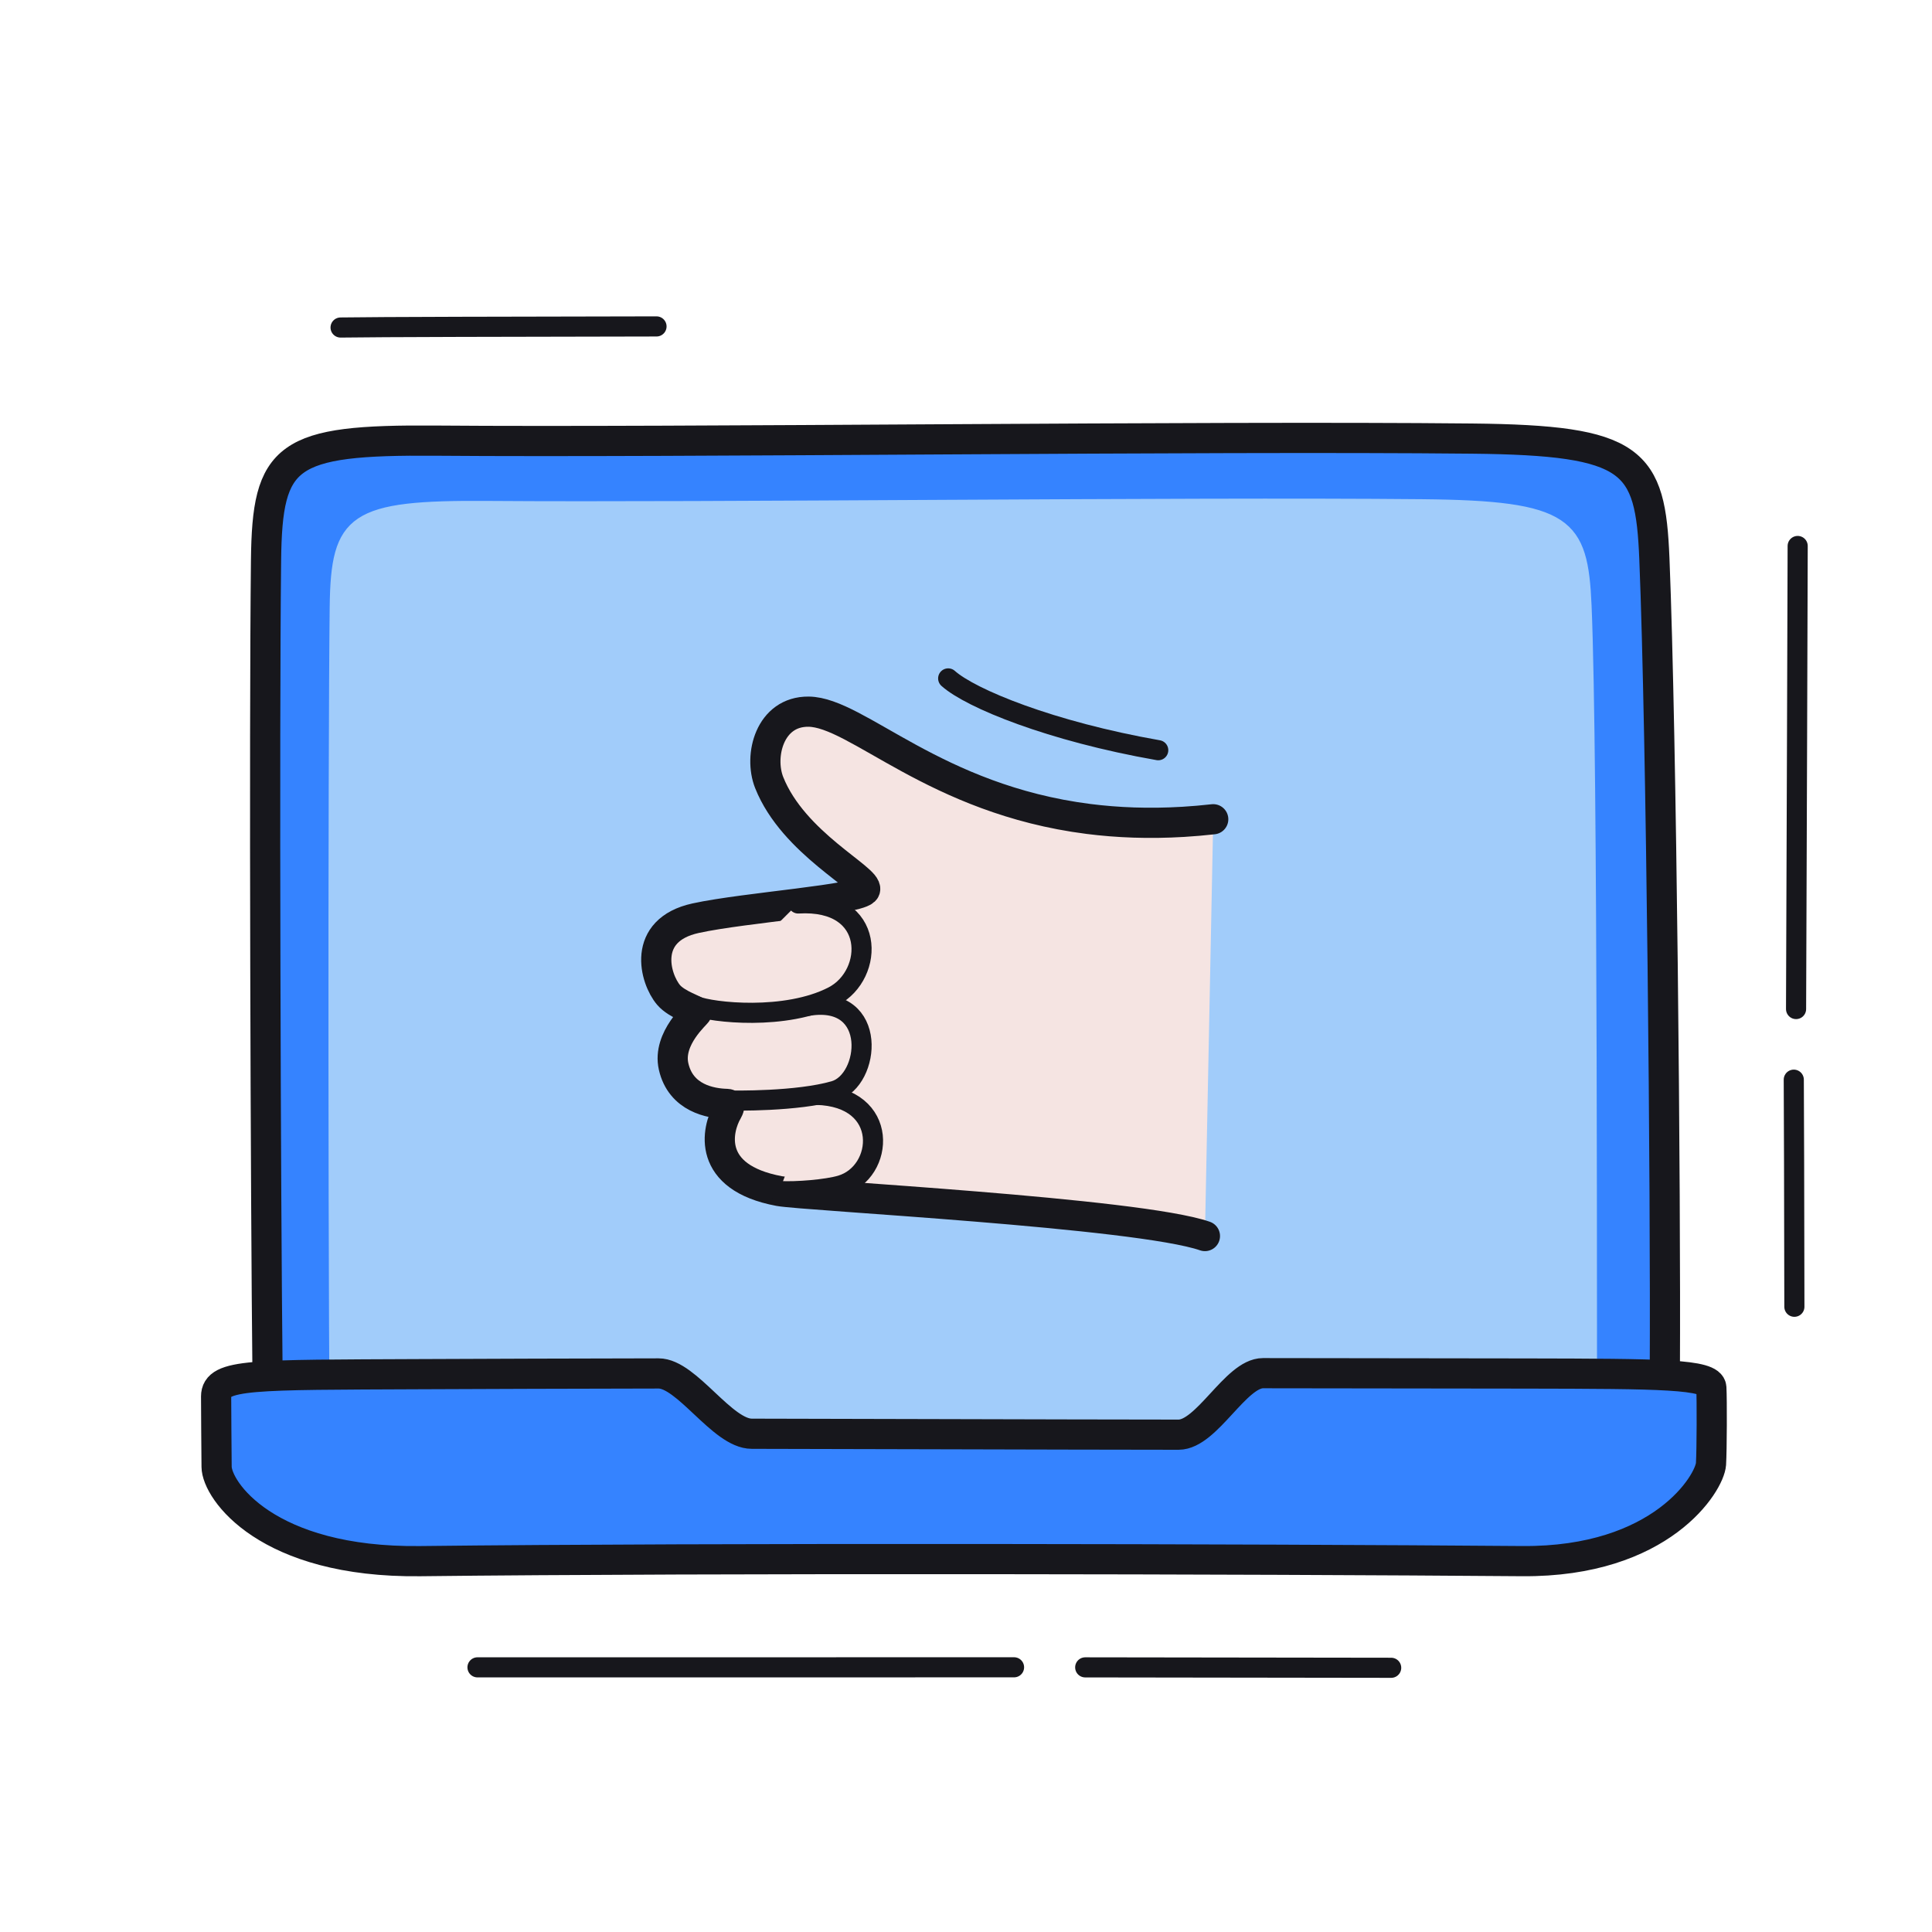 <svg xmlns="http://www.w3.org/2000/svg" width="192" height="192" style="width:100%;height:100%;transform:translate3d(0,0,0);content-visibility:visible" viewBox="0 0 192 192"><defs><clipPath id="b"><path d="M0 0h192v192H0z"/></clipPath><clipPath id="d"><path d="M0 0h192v192H0z"/></clipPath><clipPath id="c"><path d="M0 0h192v192H0z"/></clipPath><mask id="e" mask-type="alpha"><use xmlns:ns1="http://www.w3.org/1999/xlink" ns1:href="#a"/></mask><g id="a" style="display:none"><path/><path fill-opacity="0" stroke-linecap="round" stroke-linejoin="round"/></g></defs><g clip-path="url(#b)"><g clip-path="url(#c)" style="display:block"><g style="display:block"><path fill="#3583FF" d="M26.586 136.459c-.188-17.346-.34-63.488-.148-80.769.118-10.508 1.94-12.02 16.911-11.899 24.42.198 76.013-.479 102.945-.204 16.135.164 17.716 2.14 18.116 11.921.721 17.7 1.131 63.344 1.04 80.592" class="quaternary"/><path fill="none" stroke="#17171C" stroke-linecap="round" stroke-linejoin="round" stroke-width="3" d="M26.586 136.459c-.188-17.346-.34-63.488-.148-80.769.118-10.508 1.94-12.02 16.911-11.899 24.42.198 76.013-.479 102.945-.204 16.135.164 17.716 2.14 18.116 11.921.721 17.7 1.131 63.344 1.04 80.592" class="primary"/></g><g style="display:block"><path fill="#A1CCFA" d="M33.342 149.819c-.25-14.835-.252-74.893-.078-89.488.107-8.875 1.748-10.15 15.248-10.049 22.018.167 68.536-.403 92.82-.172 14.549.14 15.976 1.808 16.336 10.068.65 14.948.507 74.813.554 89.806" class="tertiary"/><path fill="none" stroke="#A1CCFA" stroke-linecap="round" stroke-linejoin="round" d="M33.342 149.819c-.25-14.835-.252-74.893-.078-89.488.107-8.875 1.748-10.15 15.248-10.049 22.018.167 68.536-.403 92.82-.172 14.549.14 15.976 1.808 16.336 10.068.65 14.948.507 74.813.554 89.806" class="tertiary"/></g><path fill="#F5E4E2" d="M20.297 29.229c-6.092-3.464-38.463-11.148-40.802-12.043-6.922-2.649-5-7.149-3.611-8.756.125-.145.466-.617.087-.695-1.605-.332-4.434-1.392-4.562-4.631-.113-2.879 3.252-4.735 3.253-4.871.002-.174-1.812-1.089-2.455-2.196-1.055-1.818-1.532-6.839 4.026-7.023 5.069-.168 16.562 1.155 17.066.255.555-.993-6.175-5.782-7.449-12.194-.555-2.795 1.328-6.954 5.124-6.219 4.732.916 10.728 10.831 25.434 15.514 2.752.876 5.809 1.569 9.22 1.986q1.44.176 2.966.284" class="secondary" style="display:block" transform="rotate(-10.412 583.713 -469.704)"/><g style="display:block"><path fill="#3583FF" d="M170.038 145.482c-.115 1.882-4.889 9.774-18.772 9.661-26.117-.212-80.705-.331-109.508.002-15.289.177-20.218-7.061-20.233-9.377-.011-1.65-.053-6.084-.048-6.995.01-2.261 3.603-2.132 20.232-2.21 6.781-.032 14.911-.055 23.74-.072 2.809-.005 6.333 5.997 9.263 5.993 2.955-.004 31.357.088 42.411.093 2.814.001 5.69-6.114 8.393-6.112 9.897.007 18.929.019 26.191.034 13.322.027 18.287.046 18.364 1.401.066 1.156.05 6.215-.033 7.582" class="quaternary"/><path fill="none" stroke="#17171C" stroke-linecap="round" stroke-linejoin="round" stroke-width="3" d="M170.038 145.482c-.115 1.882-4.889 9.774-18.772 9.661-26.117-.212-80.705-.331-109.508.002-15.289.177-20.218-7.061-20.233-9.377-.011-1.65-.053-6.084-.048-6.995.01-2.261 3.603-2.132 20.232-2.21 6.781-.032 14.911-.055 23.74-.072 2.809-.005 6.333 5.997 9.263 5.993 2.955-.004 31.357.088 42.411.093 2.814.001 5.69-6.114 8.393-6.112 9.897.007 18.929.019 26.191.034 13.322.027 18.287.046 18.364 1.401.066 1.156.05 6.215-.033 7.582" class="primary"/></g><path fill="none" stroke="#17171C" stroke-linecap="round" stroke-linejoin="round" stroke-width="1.998" d="M26.748.053C21.798.049-8.176.065-26.575.058" class="primary" style="display:block" transform="translate(74.027 165.641)"/><path fill="none" stroke="#17171C" stroke-linecap="round" stroke-linejoin="round" stroke-width="1.998" d="M15.178.038C10.939.031-.927.015-15.23-.004" class="primary" style="display:block" transform="translate(123.076 165.705)"/><path fill="none" stroke="#17171C" stroke-linecap="round" stroke-linejoin="round" stroke-width="2" d="M.042 11.386C.026 1.669.003-9.462-.017-11.181" class="primary" style="display:block" transform="translate(178.281 118.478)"/><path fill="none" stroke="#17171C" stroke-linecap="round" stroke-linejoin="round" stroke-width="2" d="M-.045 23.027c.07-18.917.142-38.196.16-46.018" class="primary" style="display:block" transform="translate(178.536 77.25)"/><path fill="none" stroke="#17171C" stroke-linecap="round" stroke-linejoin="round" stroke-width="2" d="M15.653.006C1.85.028-12.162.057-15.743.114" class="primary" style="display:block" transform="translate(49.59 32.434)"/><path fill="none" stroke="#17171C" stroke-linecap="round" stroke-linejoin="round" stroke-width="3" d="M20.297 29.229c-6.092-3.464-38.463-11.148-40.802-12.043-6.922-2.649-5-7.149-3.611-8.756.125-.145.466-.617.087-.695-1.605-.332-4.434-1.392-4.562-4.631-.113-2.879 3.252-4.735 3.253-4.871.002-.174-1.812-1.089-2.455-2.196-1.055-1.818-1.532-6.839 4.026-7.023 5.069-.168 16.562 1.155 17.066.255.555-.993-6.175-5.782-7.449-12.194-.555-2.795 1.328-6.954 5.124-6.219 4.732.916 10.728 10.831 25.434 15.514 2.752.876 5.809 1.569 9.22 1.986q1.44.176 2.966.284" class="primary" style="display:block" transform="rotate(-10.412 583.713 -469.704)"/><g style="display:block"><path fill="#F5E4E2" d="M81.113 108.805c7.397.181 6.768 7.715 2.463 8.991-1.413.419-4.45.67-6.14.57" class="secondary"/><path fill="none" stroke="#17171C" stroke-linecap="round" stroke-linejoin="round" stroke-width="1.998" d="M81.113 108.805c7.397.181 6.768 7.715 2.463 8.991-1.413.419-4.45.67-6.14.57" class="primary"/></g><g style="display:block"><path fill="#F5E4E2" d="M80.4 99.945c6.937-1.066 6.088 7.444 2.518 8.47-3.685 1.059-9.897.978-10.714.945" class="secondary"/><path fill="none" stroke="#17171C" stroke-linecap="round" stroke-linejoin="round" stroke-width="1.998" d="M80.4 99.945c6.937-1.066 6.088 7.444 2.518 8.47-3.685 1.059-9.897.978-10.714.945" class="primary"/></g><g style="display:block"><path fill="#F5E4E2" d="M79.323 89.786c7.797-.468 7.604 7.081 3.49 9.22-4.707 2.444-12.098 1.628-13.702.958" class="secondary"/><path fill="none" stroke="#17171C" stroke-linecap="round" stroke-linejoin="round" stroke-width="1.998" d="M79.323 89.786c7.797-.468 7.604 7.081 3.49 9.22-4.707 2.444-12.098 1.628-13.702.958" class="primary"/></g><path fill="none" stroke="#17171C" stroke-linecap="round" stroke-linejoin="round" stroke-width="2" d="M8.655 3.113C-.376 1.203-6.978-1.602-8.987-3.398" class="primary" style="display:none" transform="translate(103.216 70.818)"/><path fill="none" stroke="#17171C" stroke-linecap="round" stroke-linejoin="round" stroke-width="2" d="M11.888 3.737C1.215 1.866-6.745-1.394-8.987-3.398" class="primary" style="display:block" transform="translate(103.216 70.818)"/></g><g clip-path="url(#d)" style="display:none"><g style="display:none"><path class="quaternary"/><path fill="none" class="primary"/></g><g style="display:none"><path class="tertiary"/><path fill="none" class="tertiary"/></g><g style="display:none"><path class="quaternary"/><path fill="none" class="primary"/></g><path fill="none" class="primary" style="display:none"/><path fill="none" class="primary" style="display:none"/><path fill="none" class="primary" style="display:none"/><path fill="none" class="primary" style="display:none"/><path fill="none" class="primary" style="display:none"/><g style="display:none"><path class="secondary"/><path fill="none" class="primary"/></g><g style="display:none"><path class="secondary"/><path fill="none" class="primary"/></g><g style="display:none"><path class="secondary"/><path fill="none" class="primary"/></g><g style="display:none"><path class="secondary"/><path fill="none" class="primary"/></g><g mask="url(#e)" style="mix-blend-mode:multiply;display:none"><path class="tertiary"/><path fill="none" class="tertiary"/></g><path fill="none" class="primary" style="display:none"/></g></g></svg>